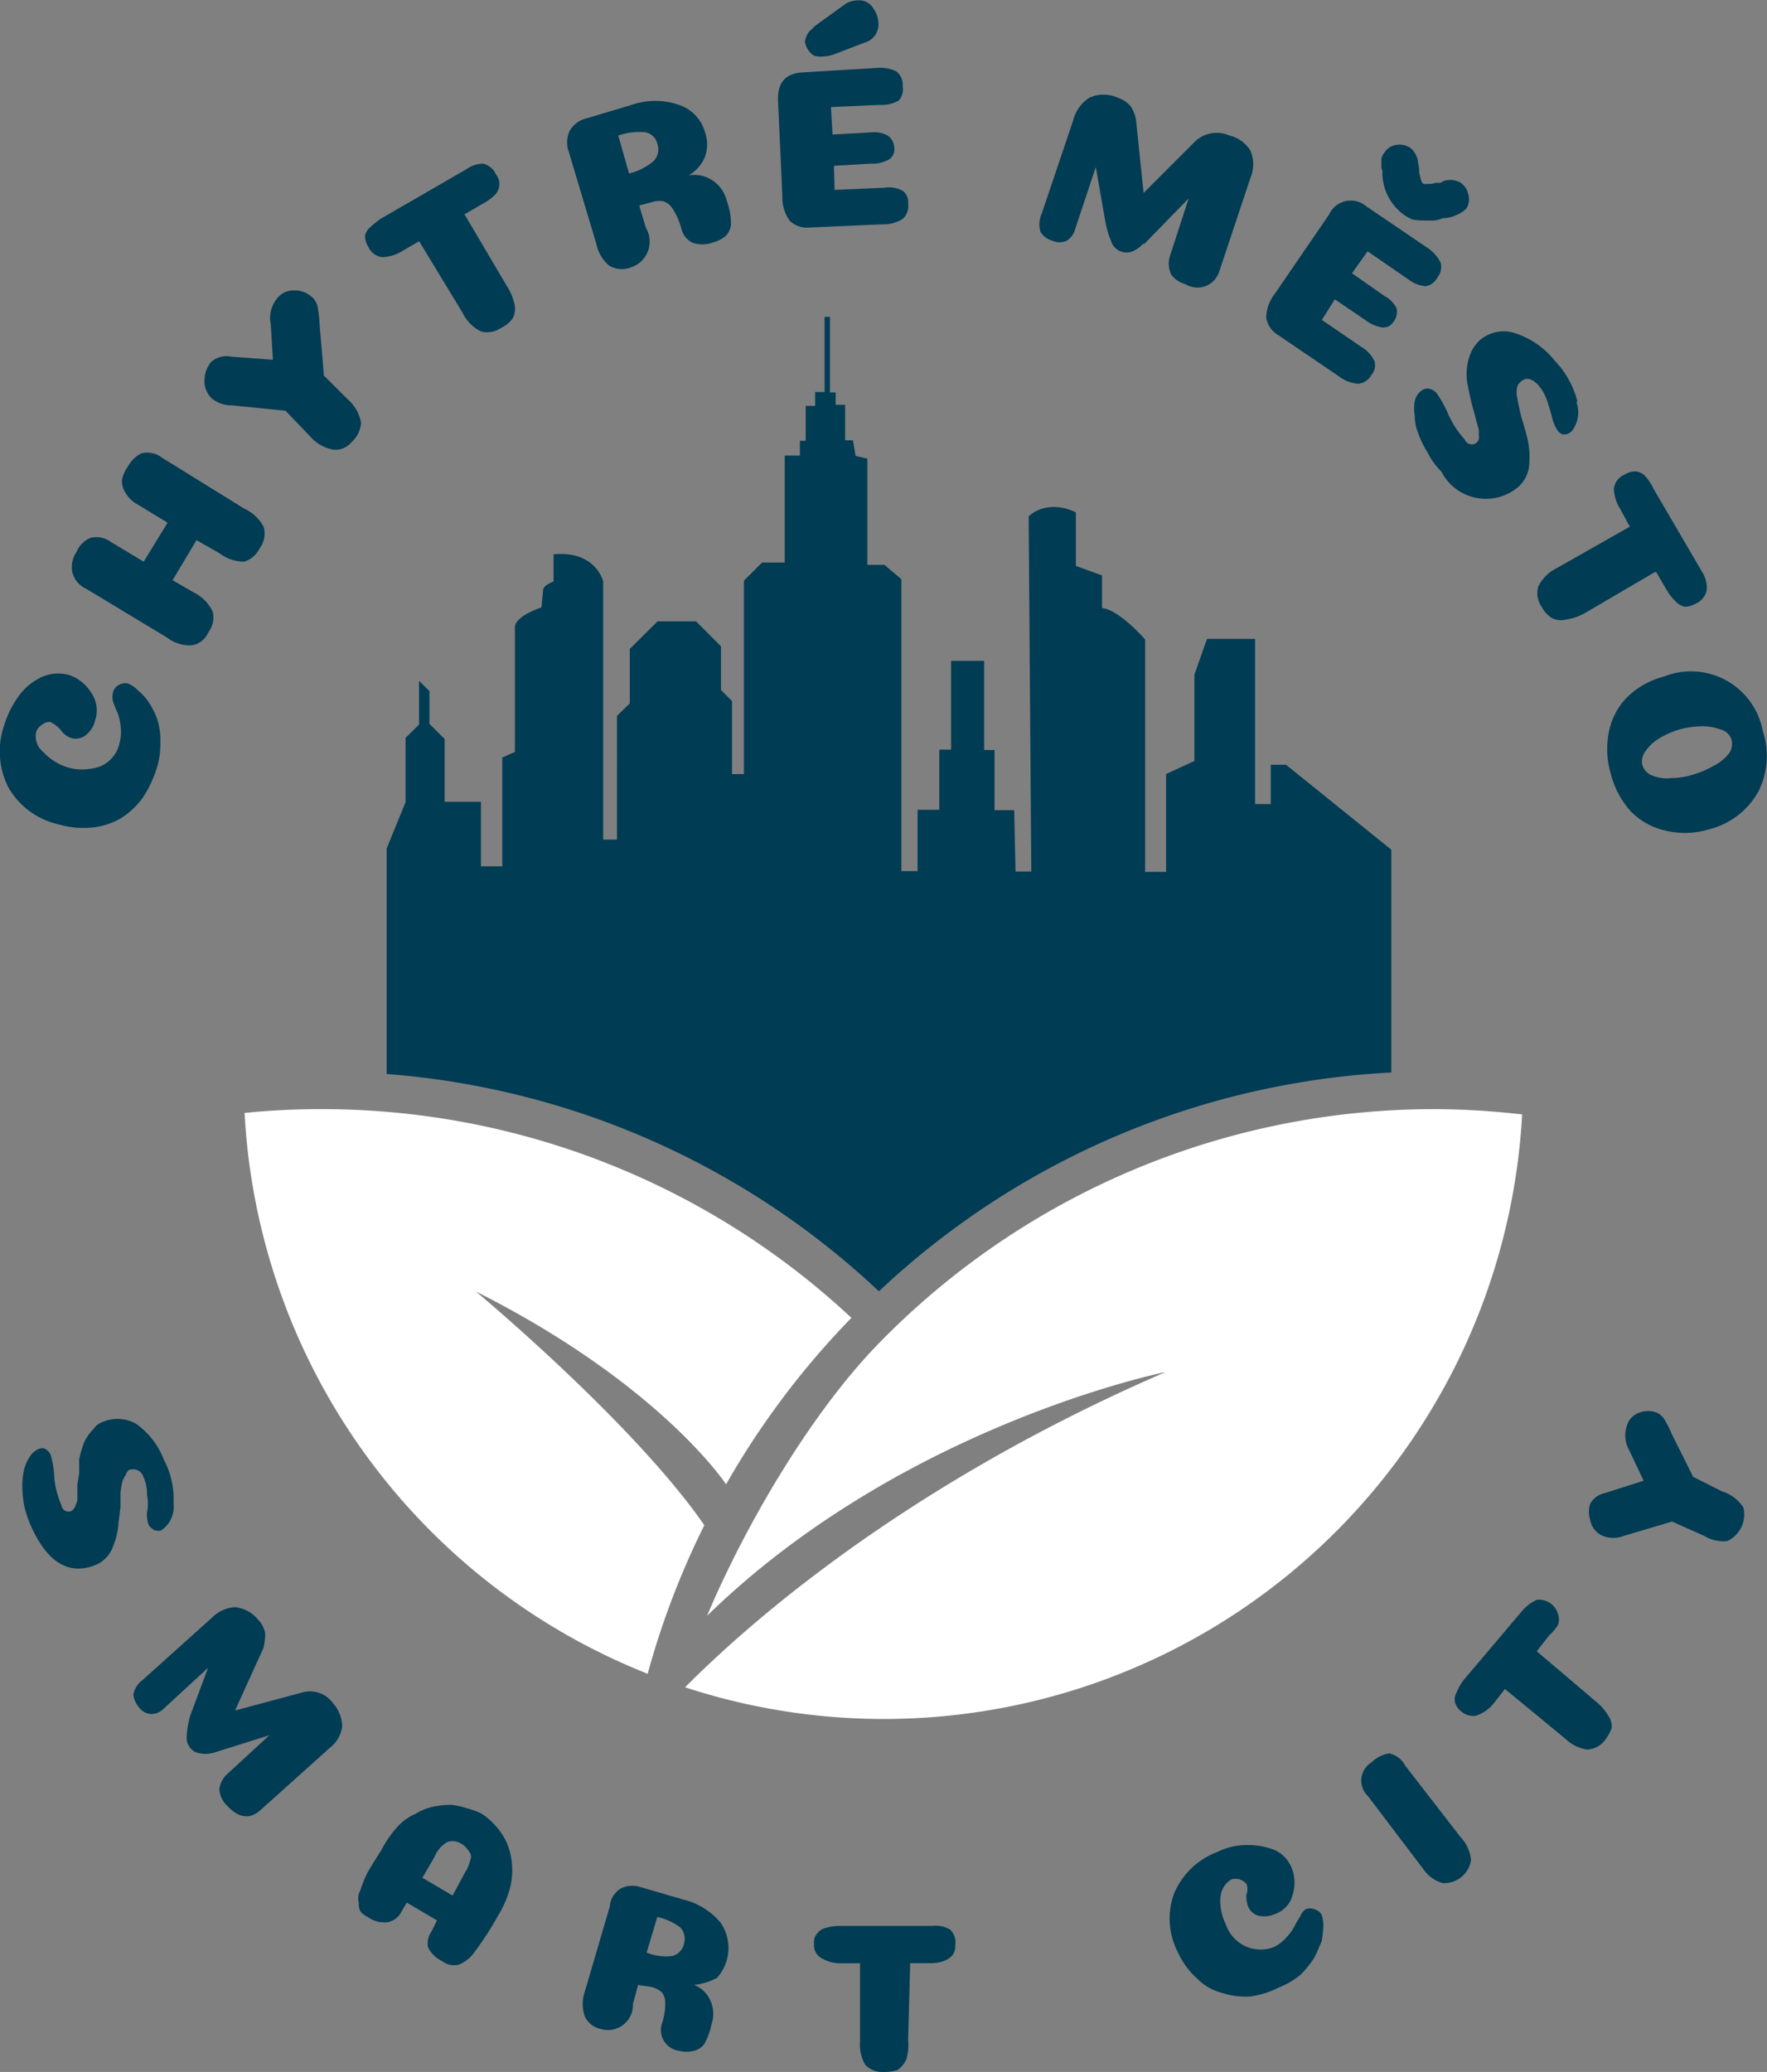 <svg id="Layer_1" data-name="Layer 1" xmlns="http://www.w3.org/2000/svg" viewBox="0 0 187.05 219.29"><rect x="0" y="0" width="187.05" height="219.29" fill="#808080" stroke="none"/><defs><style>.cls-1{fill:#1a66a3;fill-opacity:0;}.cls-2{fill:#003c54;}.cls-3{fill:#fff;}</style></defs><title>header-logo</title><rect class="cls-1" x="25.93" y="33.5" width="135.21" height="148.42"/><path class="cls-2" d="M138.92,83.84h-1.53V88h-1.66V70.52h-5.09l-1.33,3.77v9.15l-3,1.38V95.18h-2.22V70.58s-2.77-3.18-4.56-3.32V63.8l-2.77-1V57.13s-2.77-1.52-5,.41l.28,37.6h-1.67l-.14-6.49h-2.08V82.28h-1.1V72.84h-3.5v9.4H102.3v6.37H100V95.1H98.29V64.2l-1.8-1.52h-1.8V51.44l-1.25-.28-.28-1.66h-.83V45.74h-1v-1.3h-.6v-8h-.57v7.95h-1v1.47h-1v3.69h-.61v1.57H85.94V62.44h-2.4l-1.92,1.92V84.83H80.36V77.1l-1.17-1.17V71.3l-2.64-2.64H72.48l-2.94,2.92v5.76l-1.36,1.33V91.76H66.72V64.44s-.74-3.27-5.25-2.88v2.88s-1,.37-1.1.83l-.18,1.92s-2.63.83-2.81,2V82.48l-1.34.6V94.59H53.78V87.76H49.94V81.12l-1.61-1.61V76.05l-1.1-1.1v4.64L45.8,81V87.8l-2,4.9v23.87a85.5,85.5,0,0,1,52.11,23,85.49,85.49,0,0,1,54.24-23.16V92.83l-11.16-9h-.07Z" transform="translate(-2.87 -2.9)"/><path class="cls-3" d="M154.81,120.29a82.06,82.06,0,0,0-59,24.88c-7.13,7.34-14.06,19.18-18.09,28.74,20.75-20.22,48.55-25.8,48.55-25.8-30.06,13-46.64,29.13-50.88,33.37A67.67,67.67,0,0,0,164,120.85a83,83,0,0,0-9.21-.56h0Zm-118,0a80.28,80.28,0,0,0-8.05.4,67.72,67.72,0,0,0,42.67,59.36,86.14,86.14,0,0,1,6-15.72c-7.5-10.86-24.18-24.74-24.18-24.74C72.81,149.44,79.73,160,79.73,160A86.9,86.9,0,0,1,93,142.38a82.05,82.05,0,0,0-56.12-22.09h0Z" transform="translate(-2.87 -2.9)"/><path class="cls-2" d="M124,28.72l4.7-4.82-1.95,6a2.68,2.68,0,0,0,.11,2.07,2.74,2.74,0,0,0,1.49,1,2.41,2.41,0,0,0,3.32-.76,3.13,3.13,0,0,0,.24-.49l3.33-10a3.67,3.67,0,0,0,0-2.87A3.54,3.54,0,0,0,133,17.24a3.33,3.33,0,0,0-3.56.57l-5.51,5.51-.8-7.68a3.7,3.7,0,0,0-.57-1.49,3,3,0,0,0-1.37-.91,3.67,3.67,0,0,0-3,0,4,4,0,0,0-1.72,2.41l-3.33,9.87a2.62,2.62,0,0,0-.11,1.95,2.14,2.14,0,0,0,1.26.91,1.81,1.81,0,0,0,1.49,0,2,2,0,0,0,.91-1.26l2.18-6.54,1,5.74a11.59,11.59,0,0,0,.69,2.3,1.73,1.73,0,0,0,2.14.91,3.05,3.05,0,0,0,1.14-.8h.1ZM20,51.33l8.72,5.4a4.39,4.39,0,0,1,2.07,1.95,2.64,2.64,0,0,1-.46,2.3,2.73,2.73,0,0,1-1.61,1.37,4.36,4.36,0,0,1-2.64-.91l-2.41-1.37-2.53,4.24,2.18,1.26a4.41,4.41,0,0,1,2.07,2.07,2.63,2.63,0,0,1-.46,2.18,2.29,2.29,0,0,1-1.72,1.37,3.86,3.86,0,0,1-2.64-.8L12,65.22a2.6,2.6,0,0,1-1.49-1.84,2.84,2.84,0,0,1,.46-2.07,2.8,2.8,0,0,1,1.49-1.49,2.66,2.66,0,0,1,2.18.46l3.44,2.07,2.53-4.13-3.21-1.95A3.33,3.33,0,0,1,16.12,55a2.21,2.21,0,0,1-.34-1.26,3.34,3.34,0,0,1,.57-1.37,3.44,3.44,0,0,1,1.49-1.49,2.52,2.52,0,0,1,2.18.46h0Zm-11.7,28a1.14,1.14,0,0,0-.91.23,1.49,1.49,0,0,0-.69.8,2.17,2.17,0,0,0,.8,2.18,5.82,5.82,0,0,0,2.64,1.61,5.22,5.22,0,0,0,2.3.11,3.43,3.43,0,0,0,3.09-2.75,4.35,4.35,0,0,0,.11-1.72,5.37,5.37,0,0,0-.34-1.49,11.86,11.86,0,0,1-.46-1.14,1.9,1.9,0,0,1,0-1,1.15,1.15,0,0,1,.69-.8,1.26,1.26,0,0,1,.91-.11,2.92,2.92,0,0,1,1,.69A6,6,0,0,1,18.6,77.2,8.79,8.79,0,0,1,19.51,79a7.48,7.48,0,0,1,.34,2.41,8.72,8.72,0,0,1-.34,2.64A12.35,12.35,0,0,1,18,87.3a8.32,8.32,0,0,1-2.3,2.18,7.28,7.28,0,0,1-3.1,1,9.29,9.29,0,0,1-3.56-.34,8.14,8.14,0,0,1-5.28-3.9,8.4,8.4,0,0,1-.46-6.54,10.4,10.4,0,0,1,1.61-3.21,6.24,6.24,0,0,1,2.41-1.95,4.28,4.28,0,0,1,2.75-.23,4.35,4.35,0,0,1,2.41,1.84,3.32,3.32,0,0,1,.46,3,2.78,2.78,0,0,1-.91,1.49,1.71,1.71,0,0,1-1.72.34,2.24,2.24,0,0,1-1-.8,3,3,0,0,0-1-.8h0ZM146,31.83l3.44,2.41a3,3,0,0,1,1.26,1.26,1.72,1.72,0,0,1-.34,1.49,1.25,1.25,0,0,1-1.14.57,4,4,0,0,1-1.84-.8l-3.21-2.18-1.37,2.18L147,39.63a3.52,3.52,0,0,1,1.37,1.49,1.62,1.62,0,0,1-.34,1.49,1.8,1.8,0,0,1-1.37.91,3.78,3.78,0,0,1-2.07-.8l-6.42-4.36a2.64,2.64,0,0,1-1.26-1.84,4.17,4.17,0,0,1,.91-2.53l5.74-8.38a2.52,2.52,0,0,1,3.33-1.26h0a2.46,2.46,0,0,1,.56.35l6.42,4.36a4.09,4.09,0,0,1,1.49,1.61,1.73,1.73,0,0,1-.34,1.61,1.68,1.68,0,0,1-1.26.91A3.43,3.43,0,0,1,152,32.5l-4.36-3L146,31.8h0ZM91,17.14l4.13-.23a3,3,0,0,1,1.72.34,1.71,1.71,0,0,1,.69,1.37A1.26,1.26,0,0,1,97,19.76a3.54,3.54,0,0,1-1.95.46l-3.9.23L91.22,23l5.28-.23a3,3,0,0,1,1.95.34A1.48,1.48,0,0,1,99,24.46a1.82,1.82,0,0,1-.57,1.61,3.72,3.72,0,0,1-2.07.57l-7.8.34a2.64,2.64,0,0,1-2.07-.69,4.13,4.13,0,0,1-.8-2.64l-.46-10.09q-.12-2.87,2.64-3l7.68-.46a4.09,4.09,0,0,1,2.18.34,1.78,1.78,0,0,1,.69,1.61A1.73,1.73,0,0,1,98,13.54,3.48,3.48,0,0,1,96,14l-5.17.23L91,17.1h0Zm78.86,28.3a9.55,9.55,0,0,0-2.41-4.36,8.78,8.78,0,0,0-4.47-3,3.91,3.91,0,0,0-3.56.91,4.5,4.5,0,0,0-.8,1.14,5.38,5.38,0,0,0-.46,1.72,5.44,5.44,0,0,0,.11,1.95c.1.54.22,1.07.34,1.61s.23.84.34,1.26l.23.91c.09.26.16.53.23.8a3.45,3.45,0,0,1,0,.57,1.13,1.13,0,0,1,0,.46.9.9,0,0,1-.23.34.8.8,0,0,1-1.13-.11h0a1,1,0,0,1-.14-.23,10.35,10.35,0,0,1-1.72-2.64A11.39,11.39,0,0,0,155,44.59a1.37,1.37,0,0,0-1-.57,1.25,1.25,0,0,0-.8.34,1.94,1.94,0,0,0-.57,1,4.29,4.29,0,0,0,0,1.49,5.17,5.17,0,0,0,.34,1.84,10,10,0,0,0,1,2.07,7.93,7.93,0,0,0,1.49,2.07,5.29,5.29,0,0,0,8.26,1.49,3.57,3.57,0,0,0,1-1.95,8.88,8.88,0,0,0-.23-3.33c-.14-.54-.29-1.07-.46-1.61s-.23-.91-.34-1.37-.15-.76-.23-1.14a2.82,2.82,0,0,1,0-1,1.14,1.14,0,0,1,.34-.57c.53-.53,1.14-.46,1.84.23a5,5,0,0,1,1,1.72c.21.64.41,1.3.57,1.95a4,4,0,0,0,.57,1.26,1.1,1.1,0,0,0,.46.34.91.91,0,0,0,.46,0,1.14,1.14,0,0,0,.57-.34,3.22,3.22,0,0,0,.46-3.1h0ZM70.55,24.71l.69,2.3a2.87,2.87,0,0,1-1,3.93,3.11,3.11,0,0,1-.73.31A2.62,2.62,0,0,1,67.33,31,4.12,4.12,0,0,1,66,28.72L63.09,19a2.89,2.89,0,0,1,.11-2.3,2.76,2.76,0,0,1,1.72-1.26L69.74,14a7.63,7.63,0,0,1,5,0,4.23,4.23,0,0,1,2.75,2.87,3.91,3.91,0,0,1,0,2.64,4,4,0,0,1-1.72,1.95,3.52,3.52,0,0,1,2.41.46,3.65,3.65,0,0,1,1.61,2.18,7.79,7.79,0,0,1,.46,2.41,1.94,1.94,0,0,1-.57,1.37,3.46,3.46,0,0,1-1.37.69,3.11,3.11,0,0,1-2.18,0A2.27,2.27,0,0,1,75,27.12,7.07,7.07,0,0,0,74.08,25a1.86,1.86,0,0,0-1-.8,2.73,2.73,0,0,0-1.26.11l-1.26.34h0Zm-18.48.92,4.47,7.57a5.65,5.65,0,0,1,.8,1.95,2.09,2.09,0,0,1-.23,1.49,3.33,3.33,0,0,1-1.26,1,2.53,2.53,0,0,1-2.07.34A4.35,4.35,0,0,1,51.83,36l-4.59-7.57-1.72,1a4.35,4.35,0,0,1-2.18.69A1.85,1.85,0,0,1,41.85,29a2.1,2.1,0,0,1-.34-1.14A1.56,1.56,0,0,1,42,27a9.83,9.83,0,0,1,1.26-1l8.95-5.17A3.09,3.09,0,0,1,54,20.22a2,2,0,0,1,1.37,1.14,1.63,1.63,0,0,1-.12,2.18,5.28,5.28,0,0,1-1.26.91l-1.95,1.14h0Zm126,37.81-7.45,4.36a5.78,5.78,0,0,1-2.07.69,2.09,2.09,0,0,1-1.49-.23,3.32,3.32,0,0,1-1-1.14,2.5,2.5,0,0,1-.34-2.18A4.35,4.35,0,0,1,167.72,63l7.68-4.36-1-1.84a4.35,4.35,0,0,1-.69-2.18,1.85,1.85,0,0,1,1.14-1.49,2.1,2.1,0,0,1,1.14-.34,1.59,1.59,0,0,1,1,.46,5.45,5.45,0,0,1,.91,1.37l5.17,8.84a3.11,3.11,0,0,1,.46,1.95,2,2,0,0,1-1.14,1.37,2.69,2.69,0,0,1-1.14.34,1.77,1.77,0,0,1-1-.57,5.26,5.26,0,0,1-.91-1.14l-1.14-1.95h-.08Zm-141-20.88,2.53,2.53a4.37,4.37,0,0,1,1.49,2.53,3,3,0,0,1-1,2.07,2.2,2.2,0,0,1-1.95.8,4.23,4.23,0,0,1-2.41-1.37l-2.64-2.75L27.4,45.8a3.35,3.35,0,0,1-2.07-.69,2.53,2.53,0,0,1-.8-2.18,3,3,0,0,1,.69-1.72,2.42,2.42,0,0,1,2.07-.57l4.47.34-.23-3.78a3.26,3.26,0,0,1,.8-2.87,2.19,2.19,0,0,1,1.61-.69,2.73,2.73,0,0,1,1.95.69,2,2,0,0,1,.57.91,11.84,11.84,0,0,1,.23,1.84l.46,5.51h0ZM155.55,26a3.93,3.93,0,0,0,2.53-1,1.84,1.84,0,0,0,.23-1.49,2,2,0,0,0-.8-1.26,2.29,2.29,0,0,0-1.72-.23l-.46.23h-.46l-.46.11H154a.62.62,0,0,1-.34,0h-.11a.67.67,0,0,1-.23-.34,1.86,1.86,0,0,1-.11-.46,1.56,1.56,0,0,1-.11-.69,4.12,4.12,0,0,0-.11-.69,2.3,2.3,0,0,0-.8-1.61,2.07,2.07,0,0,0-1.49-.34,1.78,1.78,0,0,0-1.26.8,2,2,0,0,0-.23.34,2.86,2.86,0,0,0-.11.34v.8a1.12,1.12,0,0,0,.11.46v.46a5.52,5.52,0,0,0,2.18,4.13,4.38,4.38,0,0,0,1,.57,7.41,7.41,0,0,0,1.26.11h1a3.29,3.29,0,0,0,.91-.23h0Zm-66-20.65,2.87-2.07a2.51,2.51,0,0,1,1.26-.34,1.72,1.72,0,0,1,1.61.8,3,3,0,0,1,.57,1.61,2,2,0,0,1-1.49,2.07L91.16,8.65A3.76,3.76,0,0,1,90,8.88a2.27,2.27,0,0,1-1-.11,2.21,2.21,0,0,1-.91-1.37,1.56,1.56,0,0,1,.11-.57,2.5,2.5,0,0,1,.23-.46A2,2,0,0,1,88.79,6l.34-.34.46-.34h0ZM68.32,17.26l1.14,4A6.32,6.32,0,0,0,72,20a1.73,1.73,0,0,0,.46-1.84,1.61,1.61,0,0,0-1.26-1.26,6.77,6.77,0,0,0-2.87.34h0Z" transform="translate(-2.87 -2.9)"/><path class="cls-2" d="M25.38,188.44l6-1.88-4.34,4a2.61,2.61,0,0,0-.95,1.69,2.57,2.57,0,0,0,.75,1.69q1.88,2.07,3.58.56l7.35-6.6a3.39,3.39,0,0,0,1.32-2.26,3.75,3.75,0,0,0-.95-2.45,3,3,0,0,0-3.39-1.13l-7,1.88,3-6.6a6.1,6.1,0,0,0,.19-1.51,2.62,2.62,0,0,0-.75-1.51A3.66,3.66,0,0,0,27.74,173a3.75,3.75,0,0,0-2.45,1.13l-7.35,6.6a2.47,2.47,0,0,0-.95,1.51,2.35,2.35,0,0,0,.56,1.32,1.7,1.7,0,0,0,1.32.75,1.84,1.84,0,0,0,1.32-.56l4.71-4.34L23,184.5a10,10,0,0,0-.37,2.26,1.7,1.7,0,0,0,.37,1.13,1.51,1.51,0,0,0,.95.56,2.85,2.85,0,0,0,1.32,0h.09Zm109.51,13.95a1.5,1.5,0,0,0-1.7-.56,2.45,2.45,0,0,0-1.13,1.88,5.44,5.44,0,0,0,.56,2.83,4,4,0,0,0,1.32,1.88,3.89,3.89,0,0,0,3.77.56A4.1,4.1,0,0,0,139,208a5.34,5.34,0,0,0,.95-1.32c.17-.33.36-.64.56-.95a1.67,1.67,0,0,1,.56-.75,1.21,1.21,0,0,1,.95,0,1.25,1.25,0,0,1,.75.56,3.51,3.51,0,0,1,.19,1.13,9.77,9.77,0,0,1-.19,1.69c-.25.63-.5,1.19-.75,1.69a9.8,9.8,0,0,1-1.51,1.88,8.17,8.17,0,0,1-2.26,1.32,9.38,9.38,0,0,1-3,.95,7.9,7.9,0,0,1-3-.37,5.64,5.64,0,0,1-2.64-1.51,8.39,8.39,0,0,1-2.07-2.83,7.72,7.72,0,0,1-.37-6.22,8,8,0,0,1,4.52-4.34,7.08,7.08,0,0,1,3.2-.75,7.62,7.62,0,0,1,3,.56,3.54,3.54,0,0,1,1.63,1.67,4.16,4.16,0,0,1,.19,3,2.88,2.88,0,0,1-1.88,2.07,2.82,2.82,0,0,1-1.69.19,1.67,1.67,0,0,1-1.13-.95,2.89,2.89,0,0,1-.19-1.32,1.67,1.67,0,0,0,0-1.13h0ZM20.29,157.53a9,9,0,0,1,.95,4.52,3,3,0,0,1-1.32,2.83,1.13,1.13,0,0,1-.56,0,.52.52,0,0,1-.37-.19,1.12,1.12,0,0,1-.37-.37,3.21,3.21,0,0,1-.19-1.32,4.65,4.65,0,0,0,0-1.88,4.25,4.25,0,0,0-.37-1.88,1.13,1.13,0,0,0-1.39-.79h-.12a1.09,1.09,0,0,0-.37.56,2.91,2.91,0,0,0-.37.75c-.08.37-.14.75-.19,1.13v1.55c-.06.5-.12,1-.19,1.51a8.25,8.25,0,0,1-.75,3,3.38,3.38,0,0,1-1.51,1.51q-4.34,1.88-7-4a11.85,11.85,0,0,1-.75-2.26,12.58,12.58,0,0,1-.19-2.07,8.07,8.07,0,0,1,.19-1.69A4.22,4.22,0,0,1,6,157.12a1.92,1.92,0,0,1,.75-.75,1.15,1.15,0,0,1,.75-.19,1.31,1.31,0,0,1,.75.75,10.25,10.25,0,0,1,.37,2.45,9.94,9.94,0,0,0,.75,2.83.76.76,0,0,0,.83.67.64.64,0,0,0,.29-.1,1.08,1.08,0,0,0,.19-.19,1.11,1.11,0,0,0,.19-.37,3.62,3.62,0,0,0,.19-.56V160l.19-1.13v-1.51a11.3,11.3,0,0,1,.56-1.88,5,5,0,0,1,.95-1.32,1.84,1.84,0,0,1,.95-.75,4,4,0,0,1,3.58.19,8.27,8.27,0,0,1,3,4h0Zm50.14,55.41L69.87,215a2.64,2.64,0,0,1-2.53,2.75h0a2.45,2.45,0,0,1-.87-.11,2.35,2.35,0,0,1-1.69-1.32,4,4,0,0,1,0-2.64l2.64-9a2.45,2.45,0,0,1,1.13-1.88,2.66,2.66,0,0,1,2.07-.19l4.52,1.32a7.42,7.42,0,0,1,4,2.45,4.72,4.72,0,0,1-.37,5.85,6.35,6.35,0,0,1-2.45.75A3,3,0,0,1,78,214.5a3.39,3.39,0,0,1,.19,2.64,7.23,7.23,0,0,1-.75,2.07,1.91,1.91,0,0,1-1.13.75,3,3,0,0,1-1.51,0,2.22,2.22,0,0,1-1.88-2.82,6.64,6.64,0,0,0,.37-2.26,1.7,1.7,0,0,0-.37-1.13,2.66,2.66,0,0,0-1.13-.56L70.48,213h0Zm-21.86-5.66.56-1.13-3.2-1.88-.56.95a2.06,2.06,0,0,1-1.51,1.13,3,3,0,0,1-2.07-.56,2.65,2.65,0,0,1-.75-.56,1.76,1.76,0,0,1-.19-.95A1.7,1.7,0,0,1,41,203a17.55,17.55,0,0,1,.75-1.88c.37-.63.88-1.45,1.51-2.45A11.79,11.79,0,0,1,45,196.18a5.79,5.79,0,0,1,1.88-1.32,6,6,0,0,1,1.88-.75,9.48,9.48,0,0,1,1.88-.19,9.32,9.32,0,0,1,1.69.37,8,8,0,0,1,1.51.56,7,7,0,0,1,1.51,1.32,6.56,6.56,0,0,1,1.13,1.69,7,7,0,0,1,.56,2.07,7.71,7.71,0,0,1-.19,2.83,11.45,11.45,0,0,1-1.32,3,33.58,33.58,0,0,1-2.45,3.77,3.66,3.66,0,0,1-1.69,1.32,2.07,2.07,0,0,1-1.69-.37A3.24,3.24,0,0,1,48.18,209a2.24,2.24,0,0,1,.37-1.69h0Zm117-29.59,6.22,5.28a5.34,5.34,0,0,1,1.32,1.51,2,2,0,0,1,.37,1.32,4.85,4.85,0,0,1-.75,1.32,2.46,2.46,0,0,1-1.88.95,4.18,4.18,0,0,1-2.26-1.13l-6.41-5.28L161,183.17a4,4,0,0,1-1.88,1.32,2,2,0,0,1-1.69-.56,1.87,1.87,0,0,1-.56-.95,1.51,1.51,0,0,1,.19-.95,5.72,5.72,0,0,1,.75-1.32l6.22-7.35a4.54,4.54,0,0,1,1.51-1.13,2.08,2.08,0,0,1,2.26,1.51,1.72,1.72,0,0,1,0,1.13,4.76,4.76,0,0,1-.95,1.13l-1.32,1.69h0Zm-66.35,33L99,218.8a5.54,5.54,0,0,1-.19,2.07,2.81,2.81,0,0,1-.95,1.13,4.85,4.85,0,0,1-1.51.19,2.43,2.43,0,0,1-1.88-.75,4.14,4.14,0,0,1-.56-2.45v-8.3H92.06a4,4,0,0,1-2.26-.56,1.53,1.53,0,0,1-.75-1.51,1.32,1.32,0,0,1,.37-1.13,1.51,1.51,0,0,1,.95-.56,4.85,4.85,0,0,1,1.51-.19h9.67a3.05,3.05,0,0,1,1.88.37,1.88,1.88,0,0,1,.56,1.69,1.54,1.54,0,0,1-.37,1.13,2.35,2.35,0,0,1-.95.56,4.12,4.12,0,0,1-1.32.19H99.22Zm82.93-51.46,3,1.51a4.17,4.17,0,0,1,2.26,1.69,3.1,3.1,0,0,1-1.7,3.58,4,4,0,0,1-2.45-.56l-3.39-1.51-5.09,1.51a3,3,0,0,1-2.26,0,2.27,2.27,0,0,1-1.32-1.69,2.8,2.8,0,0,1,0-1.69,2.25,2.25,0,0,1,1.51-1.13l4.15-1.32-1.51-3.2a3.2,3.2,0,0,1-.19-2.83,2,2,0,0,1,1.13-1.13,2.61,2.61,0,0,1,2.07,0,1.92,1.92,0,0,1,.75.75,11.63,11.63,0,0,1,.75,1.51l2.26,4.52h0Zm-30.53,30.54,5.84,7.54a4.14,4.14,0,0,1,1.13,2.45,2.88,2.88,0,0,1-3,2.45,3.78,3.78,0,0,1-2.07-1.51L147.68,193a2.26,2.26,0,0,1-.1-3.19,2.19,2.19,0,0,1,.48-.38,3.29,3.29,0,0,1,1.88-.95,2.44,2.44,0,0,1,1.69,1.32h0ZM48.9,199.38l-1.32,2.26,3.2,1.88,1.32-2.45a4.22,4.22,0,0,0,.56-1.32.85.85,0,0,0-.19-.95,2.15,2.15,0,0,0-.75-.75,1.72,1.72,0,0,0-1.51-.19,3.21,3.21,0,0,0-1.32,1.51h0Zm23.55,6.41-1.13,3.77a5.5,5.5,0,0,0,2.64.37,1.68,1.68,0,0,0,1.32-1.32,1.84,1.84,0,0,0-.37-1.69,6.21,6.21,0,0,0-2.45-1.13h0Z" transform="translate(-2.87 -2.9)"/><path class="cls-2" d="M189.47,80.25A7.73,7.73,0,0,0,179,74.51a8.54,8.54,0,0,0-4,2.3,7.24,7.24,0,0,0-1.84,3.67,9.32,9.32,0,0,0,.23,4.35h0a9.41,9.41,0,0,0,2.07,3.9,7.35,7.35,0,0,0,3.67,2.07,8.61,8.61,0,0,0,4.59-.11,8.27,8.27,0,0,0,5.28-4A8.39,8.39,0,0,0,189.47,80.25Zm-3.68,2.52A4.78,4.78,0,0,1,184.18,84a9.72,9.72,0,0,1-2.18.91,7.51,7.51,0,0,1-2.18.34,4,4,0,0,1-1.95-.23,1.72,1.72,0,0,1-1.14-1.14h0a1.72,1.72,0,0,1,.34-1.49,4.58,4.58,0,0,1,1.49-1.37,9,9,0,0,1,2.07-.91,9.34,9.34,0,0,1,2.3-.34,5.23,5.23,0,0,1,2.07.34,1.61,1.61,0,0,1,1.14,1A1.71,1.71,0,0,1,185.79,82.77Z" transform="translate(-2.87 -2.9)"/></svg>